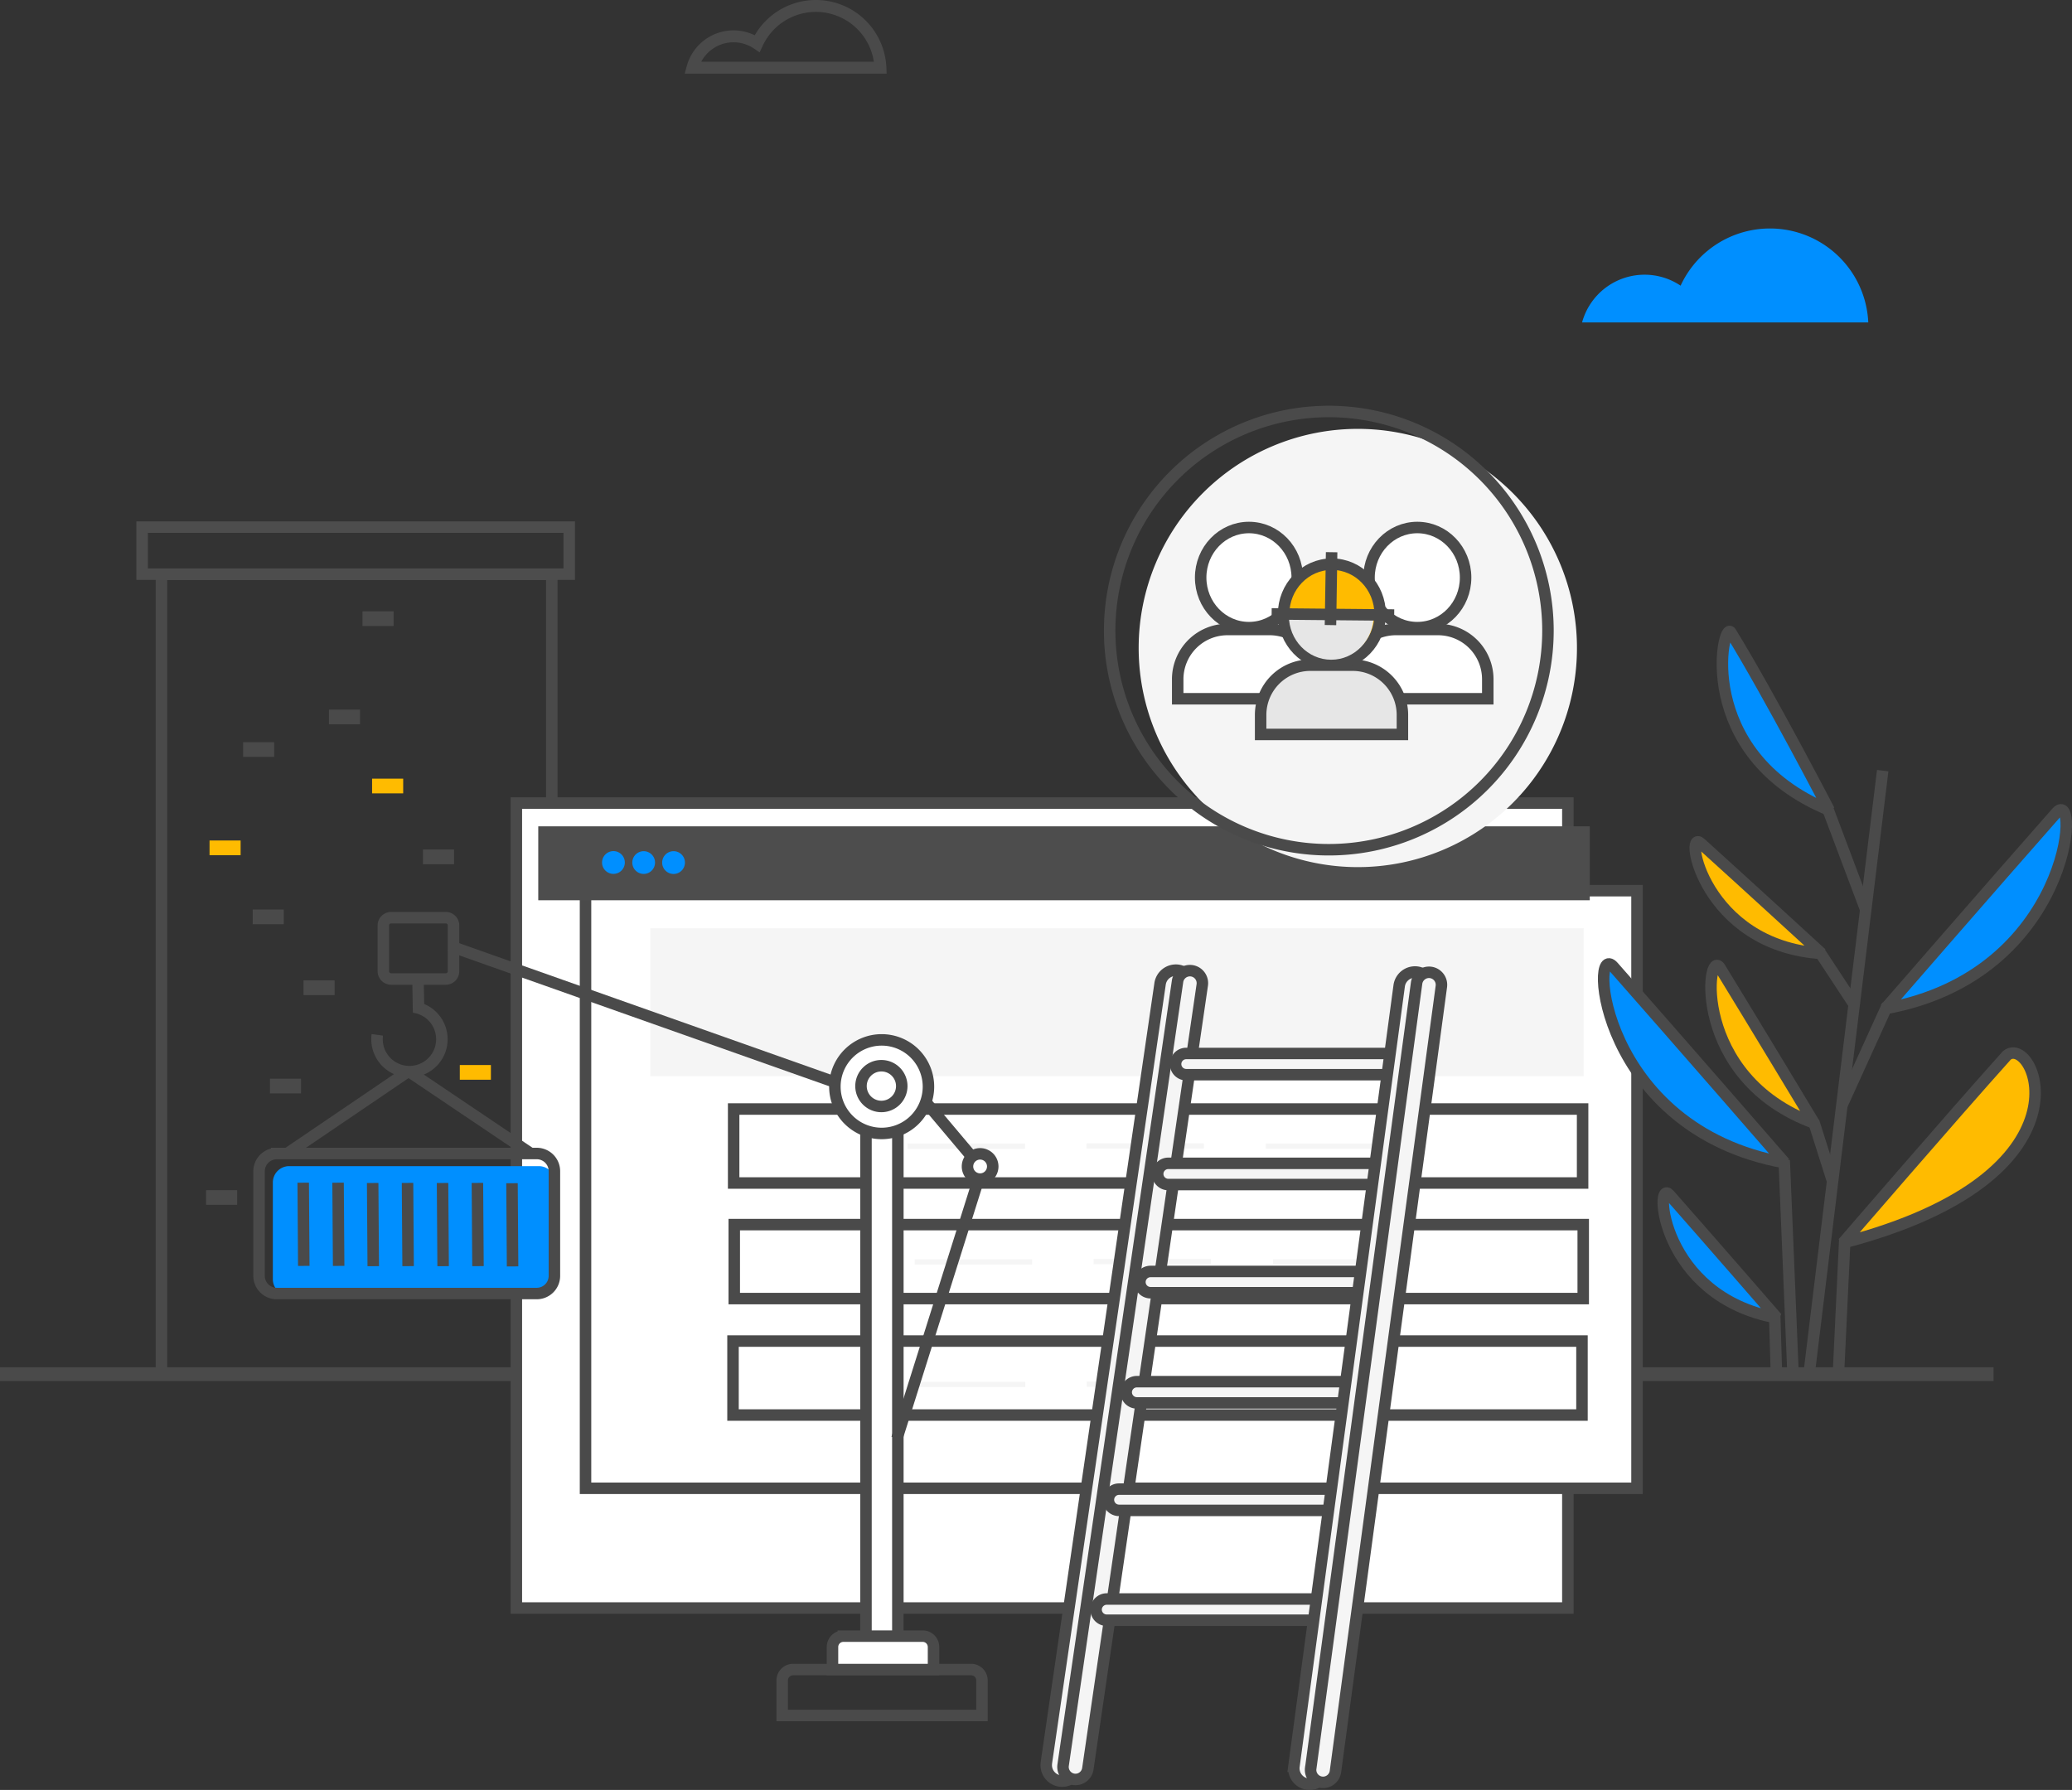 <?xml version="1.0" encoding="UTF-8"?>
        <svg xmlns='http://www.w3.org/2000/svg' xmlns:xlink='http://www.w3.org/1999/xlink' viewBox='0 0 1082.85 935.54'>
            <rect x="0" y="0" width="1082.85" height="935.54" fill="#333333" stroke="none"/>
            <g id='Layer_1-2' data-name='Layer 1'>
                <polygon
                    points='84.37 300.16 288.37 300.16 288.37 718.12 84.37 718.12 84.37 300.16 84.37 300.16'
                    fill='none'
                    stroke='#4a4a4a'
                    stroke-miterlimit='2.61'
                    stroke-width='6'
                />
                <polygon
                    points='3 717.64 1038.86 717.64 1038.86 718.83 3 718.83 3 717.64 3 717.64'
                    fill='#231f20'
                    stroke='#4a4a4a'
                    stroke-miterlimit='2.61'
                    stroke-width='6'
                />
                <polygon
                    points='269.85 419.74 819.38 419.74 819.38 840.47 269.85 840.47 269.85 419.74 269.85 419.74'
                    fill='#fff'
                    stroke='#4a4a4a'
                    stroke-miterlimit='2.61'
                    stroke-width='6'
                    fill-rule='evenodd'
                />
                <polygon
                    points='306 465.53 855.52 465.53 855.52 777.89 306 777.89 306 465.53 306 465.53'
                    fill='#fff'
                    stroke='#4a4a4a'
                    stroke-miterlimit='2.61'
                    stroke-width='6'
                    fill-rule='evenodd'
                />
                <polygon points='281.3 431.9 830.83 431.9 830.83 470.54 281.3 470.54 281.3 431.9 281.3 431.9' fill='#4d4d4d' fill-rule='evenodd' />
                <polygon
                    points='339.86 485.21 827.66 485.21 827.66 562.49 339.86 562.49 339.86 485.21 339.86 485.21'
                    fill='#f5f5f5'
                    fill-rule='evenodd'
                />
                <path
                    d='M383.49,580.5H827.17v38.66H383.49V580.5Zm.32,60.4H827.49v38.67H383.81V640.9Zm-.65,60.88H826.84v38.66H383.16V701.78Z'
                    transform='translate(-0.08 -0.84)'
                    fill='none'
                    stroke='#4a4a4a'
                    stroke-miterlimit='2.61'
                    stroke-width='6'
                />
                <polygon points='474.34 597.7 535.69 597.7 535.69 600.44 474.34 600.44 474.34 597.7 474.34 597.7' fill='#f5f5f5' fill-rule='evenodd' />
                <polygon
                    points='567.81 597.55 629.16 597.55 629.16 600.29 567.81 600.29 567.81 597.55 567.81 597.55'
                    fill='#f5f5f5'
                    fill-rule='evenodd'
                />
                <polygon
                    points='661.54 597.69 722.89 597.69 722.89 600.43 661.54 600.43 661.54 597.69 661.54 597.69'
                    fill='#f5f5f5'
                    fill-rule='evenodd'
                />
                <polygon
                    points='478.06 658.19 539.41 658.19 539.41 660.93 478.06 660.93 478.06 658.19 478.06 658.19'
                    fill='#f5f5f5'
                    fill-rule='evenodd'
                />
                <polygon
                    points='571.53 658.03 632.88 658.03 632.88 660.77 571.53 660.77 571.53 658.03 571.53 658.03'
                    fill='#f5f5f5'
                    fill-rule='evenodd'
                />
                <polygon
                    points='665.26 658.18 726.61 658.18 726.61 660.92 665.26 660.92 665.26 658.18 665.26 658.18'
                    fill='#f5f5f5'
                    fill-rule='evenodd'
                />
                <polygon
                    points='474.49 722.23 535.83 722.23 535.83 724.97 474.49 724.97 474.49 722.23 474.49 722.23'
                    fill='#f5f5f5'
                    fill-rule='evenodd'
                />
                <polygon
                    points='567.95 722.08 629.3 722.08 629.3 724.82 567.95 724.82 567.95 722.08 567.95 722.08'
                    fill='#f5f5f5'
                    fill-rule='evenodd'
                />
                <path
                    d='M320.66,457.59a5.95,5.95,0,1,0-5.94-5.94,5.94,5.94,0,0,0,5.94,5.94Z'
                    transform='translate(-0.08 -0.84)'
                    fill="#008fff"
                    fill-rule='evenodd'
                />
                <path
                    d='M336.47,457.61a5.94,5.94,0,1,0-5.94-5.94,5.94,5.94,0,0,0,5.94,5.94Z'
                    transform='translate(-0.08 -0.84)'
                    fill="#008fff"
                    fill-rule='evenodd'
                />
                <path
                    d='M352.08,457.63a5.95,5.95,0,1,0-5.94-5.94,5.94,5.94,0,0,0,5.94,5.94Z'
                    transform='translate(-0.08 -0.84)'
                    fill="#008fff"
                    fill-rule='evenodd'
                />
                <path
                    fill="#008fff"
                    d='M859.54,144.42a33.73,33.73,0,0,1,18.84,5.73,51.43,51.43,0,0,1,98.08,19.21H826.89a33.87,33.87,0,0,1,32.65-24.94Z'
                    transform='translate(-0.08 -0.84)'
                    fill-rule='evenodd'
                />
                <path
                    d='M383.41,19.83a22.19,22.19,0,0,1,12.38,3.76A33.77,33.77,0,0,1,460.2,36.21H362a22.22,22.22,0,0,1,21.44-16.38Z'
                    transform='translate(-0.08 -0.84)'
                    fill='none'
                    stroke='#4a4a4a'
                    stroke-miterlimit='2.61'
                    stroke-width='6.23'
                />
                <path
                    d='M546.91,922.3,606.36,515a8.35,8.35,0,0,1,9.44-7h0a8.36,8.36,0,0,1,7,9.44L563.38,924.7a8.35,8.35,0,0,1-9.44,7h0a8.34,8.34,0,0,1-7-9.43Z'
                    transform='translate(-0.08 -0.84)'
                    fill='#f5f5f5'
                    stroke='#4a4a4a'
                    stroke-miterlimit='2.61'
                    stroke-width='6'
                    fill-rule='evenodd'
                />
                <path
                    d='M555.68,923.43l59.8-409.68a6.55,6.55,0,0,1,7.4-5.52h0a6.55,6.55,0,0,1,5.52,7.41L568.6,925.32a6.54,6.54,0,0,1-7.4,5.52h0a6.55,6.55,0,0,1-5.52-7.41Z'
                    transform='translate(-0.08 -0.84)'
                    fill='#f5f5f5'
                    stroke='#4a4a4a'
                    stroke-miterlimit='2.61'
                    stroke-width='6'
                    fill-rule='evenodd'
                />
                <path
                    d='M620,551.46H727.64a5.56,5.56,0,0,1,5.55,5.54h0a5.57,5.57,0,0,1-5.55,5.55H620a5.56,5.56,0,0,1-5.54-5.55h0a5.55,5.55,0,0,1,5.54-5.54Z'
                    transform='translate(-0.08 -0.84)'
                    fill='#f5f5f5'
                    stroke='#4a4a4a'
                    stroke-miterlimit='2.61'
                    stroke-width='6'
                    fill-rule='evenodd'
                />
                <path
                    d='M610.65,608.88H718.34a5.56,5.56,0,0,1,5.55,5.54h0a5.57,5.57,0,0,1-5.55,5.55H610.65a5.56,5.56,0,0,1-5.54-5.55h0a5.55,5.55,0,0,1,5.54-5.54Z'
                    transform='translate(-0.08 -0.84)'
                    fill='#f5f5f5'
                    stroke='#4a4a4a'
                    stroke-miterlimit='2.61'
                    stroke-width='6'
                    fill-rule='evenodd'
                />
                <path
                    d='M601.35,665.4H709a5.56,5.56,0,0,1,5.54,5.55h0A5.56,5.56,0,0,1,709,676.5H601.35a5.56,5.56,0,0,1-5.54-5.55h0a5.56,5.56,0,0,1,5.54-5.55Z'
                    transform='translate(-0.08 -0.84)'
                    fill='#f5f5f5'
                    stroke='#4a4a4a'
                    stroke-miterlimit='2.61'
                    stroke-width='6'
                    fill-rule='evenodd'
                />
                <path
                    d='M594.2,723H701.88a5.57,5.57,0,0,1,5.55,5.55h0a5.57,5.57,0,0,1-5.55,5.55H594.2a5.57,5.57,0,0,1-5.55-5.55h0A5.57,5.57,0,0,1,594.2,723Z'
                    transform='translate(-0.08 -0.84)'
                    fill='#f5f5f5'
                    stroke='#4a4a4a'
                    stroke-miterlimit='2.61'
                    stroke-width='6'
                    fill-rule='evenodd'
                />
                <path
                    d='M584.9,779.17H692.58a5.57,5.57,0,0,1,5.55,5.55h0a5.57,5.57,0,0,1-5.55,5.55H584.9a5.56,5.56,0,0,1-5.55-5.55h0a5.56,5.56,0,0,1,5.55-5.55Z'
                    transform='translate(-0.08 -0.84)'
                    fill='#f5f5f5'
                    stroke='#4a4a4a'
                    stroke-miterlimit='2.61'
                    stroke-width='6'
                    fill-rule='evenodd'
                />
                <path
                    d='M578.46,836.6H686.14a5.56,5.56,0,0,1,5.55,5.54h0a5.57,5.57,0,0,1-5.55,5.55H578.46a5.57,5.57,0,0,1-5.55-5.55h0a5.56,5.56,0,0,1,5.55-5.54Z'
                    transform='translate(-0.08 -0.84)'
                    fill='#f5f5f5'
                    stroke='#4a4a4a'
                    stroke-miterlimit='2.61'
                    stroke-width='6'
                    fill-rule='evenodd'
                />
                <path
                    d='M676.31,924l55-407.92a8.35,8.35,0,0,1,9.36-7.13h0a8.34,8.34,0,0,1,7.13,9.35l-55,407.92a8.33,8.33,0,0,1-9.35,7.13h0a8.34,8.34,0,0,1-7.13-9.35Z'
                    transform='translate(-0.08 -0.84)'
                    fill='#f5f5f5'
                    stroke='#4a4a4a'
                    stroke-miterlimit='2.61'
                    stroke-width='6'
                    fill-rule='evenodd'
                />
                <path
                    d='M685.09,925l55.32-410.31a6.55,6.55,0,0,1,7.35-5.6h0a6.55,6.55,0,0,1,5.59,7.34L698,926.77a6.54,6.54,0,0,1-7.34,5.6h0a6.55,6.55,0,0,1-5.6-7.34Z'
                    transform='translate(-0.08 -0.84)'
                    fill='#f5f5f5'
                    stroke='#4a4a4a'
                    stroke-miterlimit='2.61'
                    stroke-width='6'
                    fill-rule='evenodd'
                />
                <path
                    d='M927.53,687.53l1,33.46m4-113.77,4.67,113.08m27-71.83-3.35,70.83M984,403.63,945.49,719.3'
                    transform='translate(-0.08 -0.84)'
                    fill='none'
                    stroke='#4a4a4a'
                    stroke-miterlimit='2.61'
                    stroke-width='6'
                />
                <path
                    d='M963.27,650.46s57.2-66.36,85.61-98c14.31-11.59,48.84,63-85.61,98Z'
                    transform='translate(-0.08 -0.84)'
                    fill="#ffbb00"
                    stroke='#4a4a4a'
                    stroke-miterlimit='2.61'
                    stroke-width='6'
                    fill-rule='evenodd'
                />
                <path
                    d='M928.73,689.65s-35.5-40.88-56.23-64.38c-8-9.07-4.78,53.4,56.23,64.38Z'
                    transform='translate(-0.08 -0.84)'
                    fill="#008fff"
                    stroke='#4a4a4a'
                    stroke-miterlimit='2.61'
                    stroke-width='6'
                    fill-rule='evenodd'
                />
                <path
                    d='M985.36,528s56.52-65.07,89.52-102.49c12.73-14.43,7.61,85-89.52,102.49Z'
                    transform='translate(-0.08 -0.84)'
                    fill="#008fff"
                    stroke='#4a4a4a'
                    stroke-miterlimit='2.61'
                    stroke-width='6'
                    fill-rule='evenodd'
                />
                <path
                    d='M948.17,587.85s-31-51.47-49.19-81.13c-7-11.44-15.43,57.47,49.19,81.13Z'
                    transform='translate(-0.08 -0.84)'
                    fill="#ffbb00"
                    stroke='#4a4a4a'
                    stroke-miterlimit='2.61'
                    stroke-width='6'
                    fill-rule='evenodd'
                />
                <path
                    d='M947.9,586.93,958,618.83M986.57,526l-23.82,52.42m-11.43-79.57,18.42,28'
                    transform='translate(-0.08 -0.84)'
                    fill='none'
                    stroke='#4a4a4a'
                    stroke-miterlimit='2.61'
                    stroke-width='6'
                />
                <path
                    d='M952,499.17s-39.9-36.61-63.15-57.61c-9-8.11,1.28,53.59,63.15,57.61Z'
                    transform='translate(-0.08 -0.84)'
                    fill="#ffbb00"
                    stroke='#4a4a4a'
                    stroke-miterlimit='2.61'
                    stroke-width='6'
                    fill-rule='evenodd'
                />
                <path
                    d='M932.75,608.54s-56.53-65.07-89.54-102.48c-12.73-14.44-7.61,85,89.54,102.48Z'
                    transform='translate(-0.08 -0.84)'
                    fill="#008fff"
                    stroke='#4a4a4a'
                    stroke-miterlimit='2.61'
                    stroke-width='6'
                    fill-rule='evenodd'
                />
                <line x1='955.46' y1='423.44' x2='974.9' y2='475.11' fill='none' stroke='#4a4a4a' stroke-miterlimit='2.61' stroke-width='6' />
                <path
                    d='M956,424.25s-31-59.75-51.39-92.91c-4.19-6.81-19.81,63.58,51.39,92.91Z'
                    transform='translate(-0.08 -0.84)'
                    fill="#008fff"
                    stroke='#4a4a4a'
                    stroke-miterlimit='2.61'
                    stroke-width='6'
                    fill-rule='evenodd'
                />
                <path
                    d='M709.68,225A114.53,114.53,0,1,1,595.16,339.52,114.53,114.53,0,0,1,709.68,225Z'
                    transform='translate(-0.08 -0.84)'
                    fill='#f5f5f5'
                    fill-rule='evenodd'
                />
                <path
                    d='M652.79,276.55c13.94,0,25.24,11.72,25.24,26.17s-11.3,26.17-25.24,26.17-25.23-11.72-25.23-26.17,11.3-26.17,25.23-26.17Z'
                    transform='translate(-0.08 -0.84)'
                    fill='#fff'
                    stroke='#4a4a4a'
                    stroke-miterlimit='2.61'
                    stroke-width='6'
                    fill-rule='evenodd'
                />
                <path
                    d='M641.48,329.86H663.7a26,26,0,0,1,25.92,25.92v10.29H615.56V355.78a26,26,0,0,1,25.92-25.92Z'
                    transform='translate(-0.08 -0.84)'
                    fill='#fff'
                    stroke='#4a4a4a'
                    stroke-miterlimit='2.61'
                    stroke-width='6'
                    fill-rule='evenodd'
                />
                <path
                    d='M740.78,276.55c13.94,0,25.24,11.72,25.24,26.17s-11.3,26.17-25.24,26.17-25.23-11.72-25.23-26.17,11.3-26.17,25.23-26.17Z'
                    transform='translate(-0.08 -0.84)'
                    fill='#fff'
                    stroke='#4a4a4a'
                    stroke-miterlimit='2.61'
                    stroke-width='6'
                    fill-rule='evenodd'
                />
                <path
                    d='M729.47,329.86h22.22a26,26,0,0,1,25.92,25.92v10.29H703.55V355.78a26,26,0,0,1,25.92-25.92Z'
                    transform='translate(-0.08 -0.84)'
                    fill='#fff'
                    stroke='#4a4a4a'
                    stroke-miterlimit='2.61'
                    stroke-width='6'
                    fill-rule='evenodd'
                />
                <path
                    d='M684.81,348.51H707A26,26,0,0,1,733,374.43v10.29H658.9V374.43a26,26,0,0,1,25.91-25.92Z'
                    transform='translate(-0.08 -0.84)'
                    fill='#e6e6e6'
                    stroke='#4a4a4a'
                    stroke-miterlimit='2.61'
                    stroke-width='6'
                    fill-rule='evenodd'
                />
                <path
                    d='M696.13,295.71c13.94,0,25.23,11.72,25.23,26.17s-11.29,26.17-25.23,26.17-25.23-11.72-25.23-26.17,11.29-26.17,25.23-26.17Z'
                    transform='translate(-0.08 -0.84)'
                    fill="#ffbb00"
                    stroke='#4a4a4a'
                    stroke-miterlimit='2.61'
                    stroke-width='6'
                    fill-rule='evenodd'
                />
                <path
                    d='M673.75,320.58h44.1c.06.68.09,1.38.09,2.08,0,12.68-9.91,23-22.14,23s-22.14-10.28-22.14-23c0-.7,0-1.4.09-2.08Z'
                    transform='translate(-0.08 -0.84)'
                    fill='#e6e6e6'
                    fill-rule='evenodd'
                />
                <polygon
                    points='452.57 579.13 469.23 579.13 469.23 872.27 452.57 872.27 452.57 579.13 452.57 579.13'
                    fill='#fff'
                    stroke='#4a4a4a'
                    stroke-miterlimit='2.61'
                    stroke-width='6'
                    fill-rule='evenodd'
                />
                <line x1='436.17' y1='565.57' x2='235.01' y2='494.39' fill='none' stroke='#4a4a4a' stroke-miterlimit='2.61' stroke-width='6' />
                <path
                    d='M460.85,544.36a24.45,24.45,0,1,1-24.45,24.45,24.45,24.45,0,0,1,24.45-24.45Z'
                    transform='translate(-0.08 -0.84)'
                    fill='#fff'
                    stroke='#4a4a4a'
                    stroke-miterlimit='2.61'
                    stroke-width='6'
                    fill-rule='evenodd'
                />
                <path
                    d='M460.7,557.86a10.65,10.65,0,1,1-10.65,10.65,10.65,10.65,0,0,1,10.65-10.65Z'
                    transform='translate(-0.08 -0.84)'
                    fill='#fff'
                    stroke='#4a4a4a'
                    stroke-miterlimit='2.61'
                    stroke-width='6'
                    fill-rule='evenodd'
                />
                <path
                    d='M204.43,480.49H233.1a4.05,4.05,0,0,1,4,4v24a4.06,4.06,0,0,1-4,4.05H204.43a4.06,4.06,0,0,1-4-4.05v-24a4.05,4.05,0,0,1,4-4Zm280,97,28.8,34.2-44.4,141'
                    transform='translate(-0.08 -0.84)'
                    fill='none'
                    stroke='#4a4a4a'
                    stroke-miterlimit='2.61'
                    stroke-width='6'
                />
                <path
                    d='M512.3,603.92a6.6,6.6,0,1,1-6.6,6.59,6.59,6.59,0,0,1,6.6-6.59Z'
                    transform='translate(-0.08 -0.84)'
                    fill='#fff'
                    stroke='#4a4a4a'
                    stroke-miterlimit='2.61'
                    stroke-width='6'
                    fill-rule='evenodd'
                />
                <path
                    d='M218.54,513.19l.3,16.8m-2.47-2.77a16.95,16.95,0,1,1-19.1,14.49m-47,62,61.65-41.85m65.71,42-63.91-43.05'
                    transform='translate(-0.08 -0.84)'
                    fill='none'
                    stroke='#4a4a4a'
                    stroke-miterlimit='2.61'
                    stroke-width='6'
                />
                <path
                    d='M151.19,610.34H281.67a8.54,8.54,0,0,1,8.52,8.52v50.61a8.54,8.54,0,0,1-8.52,8.52H151.19a8.55,8.55,0,0,1-8.52-8.52V618.86a8.55,8.55,0,0,1,8.52-8.52Z'
                    transform='translate(-0.08 -0.84)'
                    fill="#008fff"
                    fill-rule='evenodd'
                />
                <path
                    d='M144.69,603.74h135.9a9.25,9.25,0,0,1,9.23,9.22v54.75a9.24,9.24,0,0,1-9.23,9.22H144.69a9.24,9.24,0,0,1-9.22-9.22V613a9.25,9.25,0,0,1,9.22-9.22ZM158.54,619l.3,43.49M176.76,619l.3,43.49m17.78-43.34.3,43.49m17.92-43.52.3,43.49m18-43.46.3,43.49m17.92-43.52.3,43.49m17.78-43.34.3,43.49M414.54,873.47H507.6a5.68,5.68,0,0,1,5.67,5.67v18.33H408.87V879.14a5.68,5.68,0,0,1,5.67-5.67Z'
                    transform='translate(-0.08 -0.84)'
                    fill='none'
                    stroke='#4a4a4a'
                    stroke-miterlimit='2.61'
                    stroke-width='6'
                />
                <path
                    d='M440.82,856h41.46a5.68,5.68,0,0,1,5.67,5.67v11.79h-52.8V861.68a5.68,5.68,0,0,1,5.67-5.67Z'
                    transform='translate(-0.08 -0.84)'
                    fill='#fff'
                    stroke='#4a4a4a'
                    stroke-miterlimit='2.61'
                    stroke-width='6'
                    fill-rule='evenodd'
                />
                <path
                    d='M696,289.46l-.6,38.1m-30.75-5.85,64.05.6m-34.16-106.4A114.53,114.53,0,1,1,580,330.44,114.53,114.53,0,0,1,694.54,215.91Z'
                    transform='translate(-0.08 -0.84)'
                    fill='none'
                    stroke='#4a4a4a'
                    stroke-miterlimit='2.61'
                    stroke-width='6'
                />
                <polygon points='171.53 520.11 158.63 520.11 158.63 512.42 174.87 512.42 174.87 520.11 171.53 520.11 171.53 520.11' fill='#4a4a4a' />
                <polygon points='153.99 571.49 141.09 571.49 141.09 563.81 157.33 563.81 157.33 571.49 153.99 571.49 153.99 571.49' fill='#4a4a4a' />
                <polygon points='139.95 395.6 127.05 395.6 127.05 387.92 143.29 387.92 143.29 395.6 139.95 395.6 139.95 395.6' fill='#4a4a4a' />
                <polygon
                    points='122.41 446.99 109.51 446.99 109.51 439.3 125.75 439.3 125.75 446.99 122.41 446.99 122.41 446.99'
                    fill="#ffbb00"
                />
                <polygon points='144.97 483.07 132.06 483.07 132.06 475.38 148.31 475.38 148.31 483.07 144.97 483.07 144.97 483.07' fill='#4a4a4a' />
                <polygon points='120.6 629.74 107.7 629.74 107.7 622.06 123.94 622.06 123.94 629.74 120.6 629.74 120.6 629.74' fill='#4a4a4a' />
                <polygon points='233.93 451.71 221.03 451.71 221.03 444.02 237.27 444.02 237.27 451.71 233.93 451.71 233.93 451.71' fill='#4a4a4a' />
                <polygon points='202.35 327.2 189.45 327.2 189.45 319.52 205.69 319.52 205.69 327.2 202.35 327.2 202.35 327.2' fill='#4a4a4a' />
                <polygon points='184.81 378.59 171.91 378.59 171.91 370.9 188.15 370.9 188.15 378.59 184.81 378.59 184.81 378.59' fill='#4a4a4a' />
                <polygon
                    points='207.37 414.67 194.46 414.67 194.46 406.98 210.71 406.98 210.71 414.67 207.37 414.67 207.37 414.67'
                    fill="#ffbb00"
                />
                <polygon
                    points='253.2 564.34 240.3 564.34 240.3 556.66 256.55 556.66 256.55 564.34 253.2 564.34 253.2 564.34'
                    fill="#ffbb00"
                />
                <polygon
                    points='74.28 275.5 297.48 275.5 297.48 300.1 74.28 300.1 74.28 275.5 74.28 275.5'
                    fill='none'
                    stroke='#4d4d4d'
                    stroke-miterlimit='2.61'
                    stroke-width='6'
                />
            </g>
        </svg>